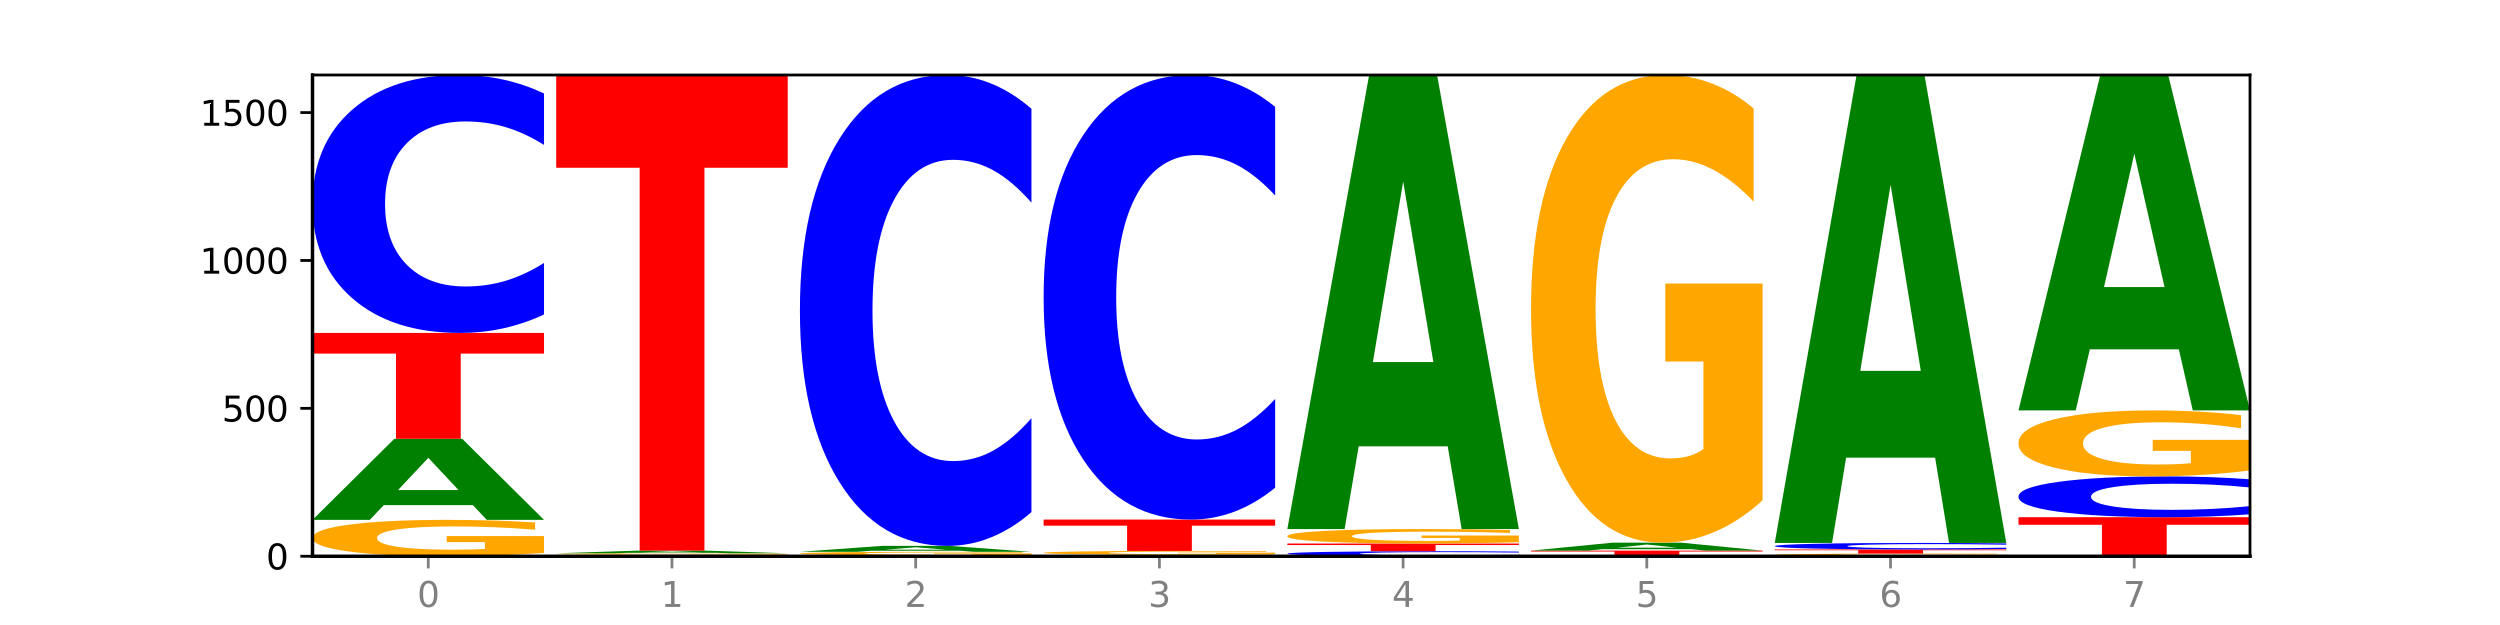 <?xml version="1.0" encoding="utf-8" standalone="no"?>
<!DOCTYPE svg PUBLIC "-//W3C//DTD SVG 1.1//EN"
  "http://www.w3.org/Graphics/SVG/1.1/DTD/svg11.dtd">
<svg xmlns:xlink="http://www.w3.org/1999/xlink" width="720pt" height="180pt" viewBox="0 0 720 180" xmlns="http://www.w3.org/2000/svg" version="1.1">
 <defs>
  <style type="text/css">*{stroke-linejoin: round; stroke-linecap: butt}</style>
 </defs>
 <g id="figure_1">
  <g id="patch_1">
   <path d="M 0 180 
L 720 180 
L 720 0 
L 0 0 
z
" style="fill: #ffffff"/>
  </g>
  <g id="axes_1">
   <g id="patch_2">
    <path d="M 90 160.2 
L 648 160.2 
L 648 21.6 
L 90 21.6 
z
" style="fill: #ffffff"/>
   </g>
   <g id="line2d_1">
    <path d="M 90 160.2 
L 648 160.2 
" clip-path="url(#p942aa43a76)" style="fill: none; stroke: #000000; stroke-width: 0.5; stroke-linecap: square"/>
   </g>
   <g id="patch_3">
    <path d="M 156.679 159.252 
Q 149.955 159.726 142.722 159.964 
Q 135.489 160.2 127.778 160.2 
Q 110.353 160.2 100.177 158.789 
Q 90 157.378 90 154.964 
Q 90 152.523 100.356 151.122 
Q 110.727 149.722 128.764 149.722 
Q 135.713 149.722 142.079 149.912 
Q 148.46 150.101 154.109 150.473 
L 154.109 152.562 
Q 148.281 152.083 142.513 151.847 
Q 136.744 151.609 130.946 151.609 
Q 120.216 151.609 114.403 152.479 
Q 108.59 153.347 108.59 154.964 
Q 108.59 156.566 114.194 157.44 
Q 119.798 158.313 130.109 158.313 
Q 132.919 158.313 135.325 158.263 
Q 137.731 158.211 139.643 158.103 
L 139.643 156.142 
L 128.66 156.142 
L 128.66 154.395 
L 156.679 154.395 
L 156.679 159.252 
z
" clip-path="url(#p942aa43a76)" style="fill: #ffa600"/>
   </g>
   <g id="patch_4">
    <path d="M 136.189 145.47 
L 110.545 145.47 
L 106.496 149.722 
L 90 149.722 
L 113.558 126.381 
L 133.121 126.381 
L 156.679 149.722 
L 140.197 149.722 
L 136.189 145.47 
z
M 114.635 141.138 
L 132.058 141.138 
L 123.36 131.853 
L 114.635 141.138 
z
" clip-path="url(#p942aa43a76)" style="fill: #008000"/>
   </g>
   <g id="patch_5">
    <path d="M 90 95.883 
L 156.679 95.883 
L 156.679 101.831 
L 132.69 101.831 
L 132.69 126.381 
L 114.036 126.381 
L 114.036 101.831 
L 90 101.831 
L 90 95.883 
z
" clip-path="url(#p942aa43a76)" style="fill: #ff0000"/>
   </g>
   <g id="patch_6">
    <path d="M 156.679 90.559 
Q 151.102 93.198 145.07 94.533 
Q 139.039 95.883 132.47 95.883 
Q 112.882 95.883 101.441 85.879 
Q 90 75.874 90 58.765 
Q 90 41.594 101.441 31.605 
Q 112.882 21.6 132.47 21.6 
Q 139.039 21.6 145.07 22.95 
Q 151.102 24.285 156.679 26.925 
L 156.679 41.732 
Q 151.051 38.234 145.591 36.607 
Q 140.131 34.981 134.1 34.981 
Q 123.281 34.981 117.082 41.318 
Q 110.899 47.64 110.899 58.765 
Q 110.899 69.844 117.082 76.181 
Q 123.281 82.503 134.1 82.503 
Q 140.131 82.503 145.591 80.876 
Q 151.051 79.235 156.679 75.736 
L 156.679 90.559 
z
" clip-path="url(#p942aa43a76)" style="fill: #0000ff"/>
   </g>
   <g id="patch_7">
    <path d="M 226.868 160.169 
Q 221.29 160.185 215.259 160.192 
Q 209.228 160.2 202.659 160.2 
Q 183.07 160.2 171.629 160.143 
Q 160.189 160.085 160.189 159.987 
Q 160.189 159.889 171.629 159.831 
Q 183.07 159.774 202.659 159.774 
Q 209.228 159.774 215.259 159.782 
Q 221.29 159.789 226.868 159.805 
L 226.868 159.889 
Q 221.24 159.869 215.78 159.86 
Q 210.32 159.851 204.289 159.851 
Q 193.47 159.851 187.27 159.887 
Q 181.088 159.923 181.088 159.987 
Q 181.088 160.051 187.27 160.087 
Q 193.47 160.123 204.289 160.123 
Q 210.32 160.123 215.78 160.114 
Q 221.24 160.105 226.868 160.084 
L 226.868 160.169 
z
" clip-path="url(#p942aa43a76)" style="fill: #0000ff"/>
   </g>
   <g id="patch_8">
    <path d="M 226.868 159.736 
Q 220.143 159.755 212.91 159.764 
Q 205.678 159.774 197.967 159.774 
Q 180.542 159.774 170.365 159.717 
Q 160.189 159.659 160.189 159.561 
Q 160.189 159.462 170.545 159.405 
Q 180.916 159.348 198.953 159.348 
Q 205.902 159.348 212.268 159.356 
Q 218.649 159.364 224.298 159.379 
L 224.298 159.464 
Q 218.47 159.444 212.701 159.435 
Q 206.933 159.425 201.135 159.425 
Q 190.405 159.425 184.592 159.46 
Q 178.779 159.496 178.779 159.561 
Q 178.779 159.626 184.383 159.662 
Q 189.987 159.697 200.298 159.697 
Q 203.107 159.697 205.513 159.695 
Q 207.919 159.693 209.832 159.689 
L 209.832 159.609 
L 198.848 159.609 
L 198.848 159.538 
L 226.868 159.538 
L 226.868 159.736 
z
" clip-path="url(#p942aa43a76)" style="fill: #ffa600"/>
   </g>
   <g id="patch_9">
    <path d="M 206.377 159.208 
L 180.734 159.208 
L 176.685 159.348 
L 160.189 159.348 
L 183.747 158.581 
L 203.31 158.581 
L 226.868 159.348 
L 210.386 159.348 
L 206.377 159.208 
z
M 184.824 159.066 
L 202.247 159.066 
L 193.549 158.761 
L 184.824 159.066 
z
" clip-path="url(#p942aa43a76)" style="fill: #008000"/>
   </g>
   <g id="patch_10">
    <path d="M 160.189 21.6 
L 226.868 21.6 
L 226.868 48.315 
L 202.879 48.315 
L 202.879 158.581 
L 184.224 158.581 
L 184.224 48.315 
L 160.189 48.315 
L 160.189 21.6 
z
" clip-path="url(#p942aa43a76)" style="fill: #ff0000"/>
   </g>
   <g id="patch_11">
    <path d="M 230.377 159.944 
L 297.057 159.944 
L 297.057 159.994 
L 273.068 159.994 
L 273.068 160.2 
L 254.413 160.2 
L 254.413 159.994 
L 230.377 159.994 
L 230.377 159.944 
z
" clip-path="url(#p942aa43a76)" style="fill: #ff0000"/>
   </g>
   <g id="patch_12">
    <path d="M 297.057 159.852 
Q 290.332 159.898 283.099 159.921 
Q 275.866 159.944 268.155 159.944 
Q 250.731 159.944 240.554 159.807 
Q 230.377 159.669 230.377 159.434 
Q 230.377 159.195 240.733 159.059 
Q 251.104 158.922 269.142 158.922 
Q 276.09 158.922 282.457 158.941 
Q 288.838 158.959 294.486 158.995 
L 294.486 159.199 
Q 288.658 159.153 282.89 159.13 
Q 277.122 159.106 271.323 159.106 
Q 260.594 159.106 254.781 159.191 
Q 248.967 159.276 248.967 159.434 
Q 248.967 159.59 254.571 159.675 
Q 260.175 159.76 270.487 159.76 
Q 273.296 159.76 275.702 159.755 
Q 278.108 159.75 280.021 159.74 
L 280.021 159.549 
L 269.037 159.549 
L 269.037 159.378 
L 297.057 159.378 
L 297.057 159.852 
z
" clip-path="url(#p942aa43a76)" style="fill: #ffa600"/>
   </g>
   <g id="patch_13">
    <path d="M 276.566 158.612 
L 250.922 158.612 
L 246.873 158.922 
L 230.377 158.922 
L 253.935 157.218 
L 273.499 157.218 
L 297.057 158.922 
L 280.574 158.922 
L 276.566 158.612 
z
M 255.012 158.296 
L 272.435 158.296 
L 263.737 157.618 
L 255.012 158.296 
z
" clip-path="url(#p942aa43a76)" style="fill: #008000"/>
   </g>
   <g id="patch_14">
    <path d="M 297.057 147.497 
Q 291.479 152.316 285.448 154.753 
Q 279.417 157.218 272.848 157.218 
Q 253.259 157.218 241.818 138.953 
Q 230.377 120.687 230.377 89.451 
Q 230.377 58.103 241.818 39.865 
Q 253.259 21.6 272.848 21.6 
Q 279.417 21.6 285.448 24.065 
Q 291.479 26.503 297.057 31.321 
L 297.057 58.355 
Q 291.429 51.968 285.969 48.998 
Q 280.509 46.029 274.477 46.029 
Q 263.658 46.029 257.459 57.599 
Q 251.277 69.141 251.277 89.451 
Q 251.277 109.678 257.459 121.248 
Q 263.658 132.79 274.477 132.79 
Q 280.509 132.79 285.969 129.82 
Q 291.429 126.823 297.057 120.435 
L 297.057 147.497 
z
" clip-path="url(#p942aa43a76)" style="fill: #0000ff"/>
   </g>
   <g id="patch_15">
    <path d="M 346.755 160.122 
L 321.111 160.122 
L 317.062 160.2 
L 300.566 160.2 
L 324.124 159.774 
L 343.687 159.774 
L 367.245 160.2 
L 350.763 160.2 
L 346.755 160.122 
z
M 325.201 160.043 
L 342.624 160.043 
L 333.926 159.874 
L 325.201 160.043 
z
" clip-path="url(#p942aa43a76)" style="fill: #008000"/>
   </g>
   <g id="patch_16">
    <path d="M 367.245 159.674 
Q 360.521 159.724 353.288 159.749 
Q 346.055 159.774 338.344 159.774 
Q 320.919 159.774 310.743 159.625 
Q 300.566 159.476 300.566 159.221 
Q 300.566 158.963 310.922 158.815 
Q 321.293 158.667 339.33 158.667 
Q 346.279 158.667 352.645 158.687 
Q 359.026 158.707 364.675 158.746 
L 364.675 158.967 
Q 358.847 158.916 353.079 158.891 
Q 347.31 158.866 341.512 158.866 
Q 330.782 158.866 324.969 158.958 
Q 319.156 159.05 319.156 159.221 
Q 319.156 159.39 324.76 159.482 
Q 330.364 159.575 340.675 159.575 
Q 343.485 159.575 345.891 159.569 
Q 348.297 159.564 350.209 159.552 
L 350.209 159.345 
L 339.226 159.345 
L 339.226 159.161 
L 367.245 159.161 
L 367.245 159.674 
z
" clip-path="url(#p942aa43a76)" style="fill: #ffa600"/>
   </g>
   <g id="patch_17">
    <path d="M 300.566 149.637 
L 367.245 149.637 
L 367.245 151.398 
L 343.256 151.398 
L 343.256 158.667 
L 324.602 158.667 
L 324.602 151.398 
L 300.566 151.398 
L 300.566 149.637 
z
" clip-path="url(#p942aa43a76)" style="fill: #ff0000"/>
   </g>
   <g id="patch_18">
    <path d="M 367.245 140.459 
Q 361.668 145.008 355.636 147.309 
Q 349.605 149.637 343.036 149.637 
Q 323.448 149.637 312.007 132.392 
Q 300.566 115.148 300.566 85.658 
Q 300.566 56.062 312.007 38.844 
Q 323.448 21.6 343.036 21.6 
Q 349.605 21.6 355.636 23.927 
Q 361.668 26.228 367.245 30.778 
L 367.245 56.3 
Q 361.617 50.27 356.157 47.467 
Q 350.697 44.663 344.666 44.663 
Q 333.847 44.663 327.648 55.586 
Q 321.465 66.483 321.465 85.658 
Q 321.465 104.754 327.648 115.677 
Q 333.847 126.574 344.666 126.574 
Q 350.697 126.574 356.157 123.77 
Q 361.617 120.94 367.245 114.91 
L 367.245 140.459 
z
" clip-path="url(#p942aa43a76)" style="fill: #0000ff"/>
   </g>
   <g id="patch_19">
    <path d="M 437.434 160.096 
Q 431.856 160.148 425.825 160.174 
Q 419.794 160.2 413.225 160.2 
Q 393.636 160.2 382.196 160.005 
Q 370.755 159.81 370.755 159.476 
Q 370.755 159.142 382.196 158.947 
Q 393.636 158.752 413.225 158.752 
Q 419.794 158.752 425.825 158.778 
Q 431.856 158.804 437.434 158.856 
L 437.434 159.144 
Q 431.806 159.076 426.346 159.044 
Q 420.886 159.013 414.855 159.013 
Q 404.036 159.013 397.836 159.136 
Q 391.654 159.259 391.654 159.476 
Q 391.654 159.692 397.836 159.816 
Q 404.036 159.939 414.855 159.939 
Q 420.886 159.939 426.346 159.907 
Q 431.806 159.875 437.434 159.807 
L 437.434 160.096 
z
" clip-path="url(#p942aa43a76)" style="fill: #0000ff"/>
   </g>
   <g id="patch_20">
    <path d="M 370.755 156.537 
L 437.434 156.537 
L 437.434 156.969 
L 413.445 156.969 
L 413.445 158.752 
L 394.79 158.752 
L 394.79 156.969 
L 370.755 156.969 
L 370.755 156.537 
z
" clip-path="url(#p942aa43a76)" style="fill: #ff0000"/>
   </g>
   <g id="patch_21">
    <path d="M 437.434 156.159 
Q 430.709 156.348 423.476 156.443 
Q 416.244 156.537 408.533 156.537 
Q 391.108 156.537 380.931 155.975 
Q 370.755 155.413 370.755 154.451 
Q 370.755 153.479 381.111 152.921 
Q 391.482 152.363 409.519 152.363 
Q 416.468 152.363 422.834 152.439 
Q 429.215 152.514 434.864 152.662 
L 434.864 153.494 
Q 429.036 153.303 423.267 153.209 
Q 417.499 153.115 411.701 153.115 
Q 400.971 153.115 395.158 153.461 
Q 389.345 153.807 389.345 154.451 
Q 389.345 155.089 394.949 155.438 
Q 400.553 155.785 410.864 155.785 
Q 413.673 155.785 416.079 155.765 
Q 418.485 155.745 420.398 155.701 
L 420.398 154.92 
L 409.414 154.92 
L 409.414 154.224 
L 437.434 154.224 
L 437.434 156.159 
z
" clip-path="url(#p942aa43a76)" style="fill: #ffa600"/>
   </g>
   <g id="patch_22">
    <path d="M 416.943 128.542 
L 391.3 128.542 
L 387.251 152.363 
L 370.755 152.363 
L 394.313 21.6 
L 413.876 21.6 
L 437.434 152.363 
L 420.952 152.363 
L 416.943 128.542 
z
M 395.39 104.273 
L 412.813 104.273 
L 404.115 52.259 
L 395.39 104.273 
z
" clip-path="url(#p942aa43a76)" style="fill: #008000"/>
   </g>
   <g id="patch_23">
    <path d="M 507.623 160.182 
Q 502.045 160.191 496.014 160.195 
Q 489.983 160.2 483.414 160.2 
Q 463.825 160.2 452.384 160.166 
Q 440.943 160.131 440.943 160.072 
Q 440.943 160.013 452.384 159.979 
Q 463.825 159.944 483.414 159.944 
Q 489.983 159.944 496.014 159.949 
Q 502.045 159.954 507.623 159.963 
L 507.623 160.014 
Q 501.995 160.002 496.535 159.996 
Q 491.075 159.99 485.043 159.99 
Q 474.224 159.99 468.025 160.012 
Q 461.843 160.034 461.843 160.072 
Q 461.843 160.11 468.025 160.132 
Q 474.224 160.154 485.043 160.154 
Q 491.075 160.154 496.535 160.148 
Q 501.995 160.143 507.623 160.131 
L 507.623 160.182 
z
" clip-path="url(#p942aa43a76)" style="fill: #0000ff"/>
   </g>
   <g id="patch_24">
    <path d="M 440.943 158.581 
L 507.623 158.581 
L 507.623 158.847 
L 483.634 158.847 
L 483.634 159.944 
L 464.979 159.944 
L 464.979 158.847 
L 440.943 158.847 
L 440.943 158.581 
z
" clip-path="url(#p942aa43a76)" style="fill: #ff0000"/>
   </g>
   <g id="patch_25">
    <path d="M 487.132 158.162 
L 461.488 158.162 
L 457.439 158.581 
L 440.943 158.581 
L 464.501 156.281 
L 484.065 156.281 
L 507.623 158.581 
L 491.14 158.581 
L 487.132 158.162 
z
M 465.578 157.736 
L 483.001 157.736 
L 474.303 156.821 
L 465.578 157.736 
z
" clip-path="url(#p942aa43a76)" style="fill: #008000"/>
   </g>
   <g id="patch_26">
    <path d="M 507.623 144.096 
Q 500.898 150.189 493.665 153.249 
Q 486.432 156.281 478.721 156.281 
Q 461.297 156.281 451.12 138.142 
Q 440.943 120.003 440.943 88.982 
Q 440.943 57.6 451.299 39.6 
Q 461.67 21.6 479.708 21.6 
Q 486.656 21.6 493.023 24.048 
Q 499.404 26.469 505.052 31.254 
L 505.052 58.101 
Q 499.224 51.953 493.456 48.92 
Q 487.688 45.86 481.889 45.86 
Q 471.16 45.86 465.347 57.044 
Q 459.533 68.2 459.533 88.982 
Q 459.533 109.57 465.137 120.81 
Q 470.741 132.021 481.053 132.021 
Q 483.862 132.021 486.268 131.382 
Q 488.674 130.714 490.587 129.323 
L 490.587 104.117 
L 479.603 104.117 
L 479.603 81.666 
L 507.623 81.666 
L 507.623 144.096 
z
" clip-path="url(#p942aa43a76)" style="fill: #ffa600"/>
   </g>
   <g id="patch_27">
    <path d="M 577.811 160.131 
Q 571.087 160.165 563.854 160.183 
Q 556.621 160.2 548.91 160.2 
Q 531.486 160.2 521.309 160.097 
Q 511.132 159.993 511.132 159.817 
Q 511.132 159.638 521.488 159.536 
Q 531.859 159.433 549.896 159.433 
Q 556.845 159.433 563.211 159.447 
Q 569.592 159.461 575.241 159.488 
L 575.241 159.641 
Q 569.413 159.606 563.645 159.589 
Q 557.876 159.571 552.078 159.571 
Q 541.348 159.571 535.535 159.635 
Q 529.722 159.699 529.722 159.817 
Q 529.722 159.934 535.326 159.998 
Q 540.93 160.062 551.241 160.062 
Q 554.051 160.062 556.457 160.058 
Q 558.863 160.054 560.775 160.047 
L 560.775 159.903 
L 549.792 159.903 
L 549.792 159.775 
L 577.811 159.775 
L 577.811 160.131 
z
" clip-path="url(#p942aa43a76)" style="fill: #ffa600"/>
   </g>
   <g id="patch_28">
    <path d="M 511.132 158.241 
L 577.811 158.241 
L 577.811 158.473 
L 553.822 158.473 
L 553.822 159.433 
L 535.168 159.433 
L 535.168 158.473 
L 511.132 158.473 
L 511.132 158.241 
z
" clip-path="url(#p942aa43a76)" style="fill: #ff0000"/>
   </g>
   <g id="patch_29">
    <path d="M 577.811 158.106 
Q 572.234 158.173 566.203 158.207 
Q 560.171 158.241 553.603 158.241 
Q 534.014 158.241 522.573 157.988 
Q 511.132 157.736 511.132 157.304 
Q 511.132 156.871 522.573 156.619 
Q 534.014 156.367 553.603 156.367 
Q 560.171 156.367 566.203 156.401 
Q 572.234 156.434 577.811 156.501 
L 577.811 156.874 
Q 572.183 156.786 566.723 156.745 
Q 561.263 156.704 555.232 156.704 
Q 544.413 156.704 538.214 156.864 
Q 532.031 157.024 532.031 157.304 
Q 532.031 157.584 538.214 157.744 
Q 544.413 157.903 555.232 157.903 
Q 561.263 157.903 566.723 157.862 
Q 572.183 157.821 577.811 157.732 
L 577.811 158.106 
z
" clip-path="url(#p942aa43a76)" style="fill: #0000ff"/>
   </g>
   <g id="patch_30">
    <path d="M 557.321 131.816 
L 531.677 131.816 
L 527.628 156.367 
L 511.132 156.367 
L 534.69 21.6 
L 554.253 21.6 
L 577.811 156.367 
L 561.329 156.367 
L 557.321 131.816 
z
M 535.767 106.804 
L 553.19 106.804 
L 544.492 53.198 
L 535.767 106.804 
z
" clip-path="url(#p942aa43a76)" style="fill: #008000"/>
   </g>
   <g id="patch_31">
    <path d="M 581.321 148.955 
L 648 148.955 
L 648 151.148 
L 624.011 151.148 
L 624.011 160.2 
L 605.356 160.2 
L 605.356 151.148 
L 581.321 151.148 
L 581.321 148.955 
z
" clip-path="url(#p942aa43a76)" style="fill: #ff0000"/>
   </g>
   <g id="patch_32">
    <path d="M 648 148.113 
Q 642.422 148.53 636.391 148.742 
Q 630.36 148.955 623.791 148.955 
Q 604.202 148.955 592.762 147.372 
Q 581.321 145.789 581.321 143.081 
Q 581.321 140.364 592.762 138.783 
Q 604.202 137.199 623.791 137.199 
Q 630.36 137.199 636.391 137.413 
Q 642.422 137.624 648 138.042 
L 648 140.385 
Q 642.372 139.832 636.912 139.574 
Q 631.452 139.317 625.421 139.317 
Q 614.602 139.317 608.402 140.32 
Q 602.22 141.32 602.22 143.081 
Q 602.22 144.834 608.402 145.837 
Q 614.602 146.838 625.421 146.838 
Q 631.452 146.838 636.912 146.58 
Q 642.372 146.32 648 145.767 
L 648 148.113 
z
" clip-path="url(#p942aa43a76)" style="fill: #0000ff"/>
   </g>
   <g id="patch_33">
    <path d="M 648 135.481 
Q 641.275 136.34 634.042 136.772 
Q 626.81 137.199 619.099 137.199 
Q 601.674 137.199 591.497 134.641 
Q 581.321 132.082 581.321 127.707 
Q 581.321 123.28 591.677 120.742 
Q 602.048 118.203 620.085 118.203 
Q 627.034 118.203 633.4 118.548 
Q 639.781 118.889 645.43 119.564 
L 645.43 123.351 
Q 639.602 122.484 633.833 122.056 
Q 628.065 121.624 622.267 121.624 
Q 611.537 121.624 605.724 123.202 
Q 599.911 124.776 599.911 127.707 
Q 599.911 130.611 605.515 132.196 
Q 611.119 133.778 621.43 133.778 
Q 624.239 133.778 626.645 133.687 
Q 629.051 133.593 630.964 133.397 
L 630.964 129.842 
L 619.98 129.842 
L 619.98 126.675 
L 648 126.675 
L 648 135.481 
z
" clip-path="url(#p942aa43a76)" style="fill: #ffa600"/>
   </g>
   <g id="patch_34">
    <path d="M 627.51 100.605 
L 601.866 100.605 
L 597.817 118.203 
L 581.321 118.203 
L 604.879 21.6 
L 624.442 21.6 
L 648 118.203 
L 631.518 118.203 
L 627.51 100.605 
z
M 605.956 82.675 
L 623.379 82.675 
L 614.681 44.25 
L 605.956 82.675 
z
" clip-path="url(#p942aa43a76)" style="fill: #008000"/>
   </g>
   <g id="matplotlib.axis_1">
    <g id="xtick_1">
     <g id="line2d_2">
      <defs>
       <path id="mb80792d870" d="M 0 0 
L 0 3.5 
" style="stroke: #808080; stroke-width: 0.8"/>
      </defs>
      <g>
       <use xlink:href="#mb80792d870" x="123.34" y="160.2" style="fill: #808080; stroke: #808080; stroke-width: 0.8"/>
      </g>
     </g>
     <g id="text_1">
      <!-- 0 -->
      <g style="fill: #808080" transform="translate(120.158 174.798) scale(0.1 -0.1)">
       <defs>
        <path id="DejaVuSans-30" d="M 2034 4250 
Q 1547 4250 1301 3770 
Q 1056 3291 1056 2328 
Q 1056 1369 1301 889 
Q 1547 409 2034 409 
Q 2525 409 2770 889 
Q 3016 1369 3016 2328 
Q 3016 3291 2770 3770 
Q 2525 4250 2034 4250 
z
M 2034 4750 
Q 2819 4750 3233 4129 
Q 3647 3509 3647 2328 
Q 3647 1150 3233 529 
Q 2819 -91 2034 -91 
Q 1250 -91 836 529 
Q 422 1150 422 2328 
Q 422 3509 836 4129 
Q 1250 4750 2034 4750 
z
" transform="scale(0.016)"/>
       </defs>
       <use xlink:href="#DejaVuSans-30"/>
      </g>
     </g>
    </g>
    <g id="xtick_2">
     <g id="line2d_3">
      <g>
       <use xlink:href="#mb80792d870" x="193.528" y="160.2" style="fill: #808080; stroke: #808080; stroke-width: 0.8"/>
      </g>
     </g>
     <g id="text_2">
      <!-- 1 -->
      <g style="fill: #808080" transform="translate(190.347 174.798) scale(0.1 -0.1)">
       <defs>
        <path id="DejaVuSans-31" d="M 794 531 
L 1825 531 
L 1825 4091 
L 703 3866 
L 703 4441 
L 1819 4666 
L 2450 4666 
L 2450 531 
L 3481 531 
L 3481 0 
L 794 0 
L 794 531 
z
" transform="scale(0.016)"/>
       </defs>
       <use xlink:href="#DejaVuSans-31"/>
      </g>
     </g>
    </g>
    <g id="xtick_3">
     <g id="line2d_4">
      <g>
       <use xlink:href="#mb80792d870" x="263.717" y="160.2" style="fill: #808080; stroke: #808080; stroke-width: 0.8"/>
      </g>
     </g>
     <g id="text_3">
      <!-- 2 -->
      <g style="fill: #808080" transform="translate(260.536 174.798) scale(0.1 -0.1)">
       <defs>
        <path id="DejaVuSans-32" d="M 1228 531 
L 3431 531 
L 3431 0 
L 469 0 
L 469 531 
Q 828 903 1448 1529 
Q 2069 2156 2228 2338 
Q 2531 2678 2651 2914 
Q 2772 3150 2772 3378 
Q 2772 3750 2511 3984 
Q 2250 4219 1831 4219 
Q 1534 4219 1204 4116 
Q 875 4013 500 3803 
L 500 4441 
Q 881 4594 1212 4672 
Q 1544 4750 1819 4750 
Q 2544 4750 2975 4387 
Q 3406 4025 3406 3419 
Q 3406 3131 3298 2873 
Q 3191 2616 2906 2266 
Q 2828 2175 2409 1742 
Q 1991 1309 1228 531 
z
" transform="scale(0.016)"/>
       </defs>
       <use xlink:href="#DejaVuSans-32"/>
      </g>
     </g>
    </g>
    <g id="xtick_4">
     <g id="line2d_5">
      <g>
       <use xlink:href="#mb80792d870" x="333.906" y="160.2" style="fill: #808080; stroke: #808080; stroke-width: 0.8"/>
      </g>
     </g>
     <g id="text_4">
      <!-- 3 -->
      <g style="fill: #808080" transform="translate(330.724 174.798) scale(0.1 -0.1)">
       <defs>
        <path id="DejaVuSans-33" d="M 2597 2516 
Q 3050 2419 3304 2112 
Q 3559 1806 3559 1356 
Q 3559 666 3084 287 
Q 2609 -91 1734 -91 
Q 1441 -91 1130 -33 
Q 819 25 488 141 
L 488 750 
Q 750 597 1062 519 
Q 1375 441 1716 441 
Q 2309 441 2620 675 
Q 2931 909 2931 1356 
Q 2931 1769 2642 2001 
Q 2353 2234 1838 2234 
L 1294 2234 
L 1294 2753 
L 1863 2753 
Q 2328 2753 2575 2939 
Q 2822 3125 2822 3475 
Q 2822 3834 2567 4026 
Q 2313 4219 1838 4219 
Q 1578 4219 1281 4162 
Q 984 4106 628 3988 
L 628 4550 
Q 988 4650 1302 4700 
Q 1616 4750 1894 4750 
Q 2613 4750 3031 4423 
Q 3450 4097 3450 3541 
Q 3450 3153 3228 2886 
Q 3006 2619 2597 2516 
z
" transform="scale(0.016)"/>
       </defs>
       <use xlink:href="#DejaVuSans-33"/>
      </g>
     </g>
    </g>
    <g id="xtick_5">
     <g id="line2d_6">
      <g>
       <use xlink:href="#mb80792d870" x="404.094" y="160.2" style="fill: #808080; stroke: #808080; stroke-width: 0.8"/>
      </g>
     </g>
     <g id="text_5">
      <!-- 4 -->
      <g style="fill: #808080" transform="translate(400.913 174.798) scale(0.1 -0.1)">
       <defs>
        <path id="DejaVuSans-34" d="M 2419 4116 
L 825 1625 
L 2419 1625 
L 2419 4116 
z
M 2253 4666 
L 3047 4666 
L 3047 1625 
L 3713 1625 
L 3713 1100 
L 3047 1100 
L 3047 0 
L 2419 0 
L 2419 1100 
L 313 1100 
L 313 1709 
L 2253 4666 
z
" transform="scale(0.016)"/>
       </defs>
       <use xlink:href="#DejaVuSans-34"/>
      </g>
     </g>
    </g>
    <g id="xtick_6">
     <g id="line2d_7">
      <g>
       <use xlink:href="#mb80792d870" x="474.283" y="160.2" style="fill: #808080; stroke: #808080; stroke-width: 0.8"/>
      </g>
     </g>
     <g id="text_6">
      <!-- 5 -->
      <g style="fill: #808080" transform="translate(471.102 174.798) scale(0.1 -0.1)">
       <defs>
        <path id="DejaVuSans-35" d="M 691 4666 
L 3169 4666 
L 3169 4134 
L 1269 4134 
L 1269 2991 
Q 1406 3038 1543 3061 
Q 1681 3084 1819 3084 
Q 2600 3084 3056 2656 
Q 3513 2228 3513 1497 
Q 3513 744 3044 326 
Q 2575 -91 1722 -91 
Q 1428 -91 1123 -41 
Q 819 9 494 109 
L 494 744 
Q 775 591 1075 516 
Q 1375 441 1709 441 
Q 2250 441 2565 725 
Q 2881 1009 2881 1497 
Q 2881 1984 2565 2268 
Q 2250 2553 1709 2553 
Q 1456 2553 1204 2497 
Q 953 2441 691 2322 
L 691 4666 
z
" transform="scale(0.016)"/>
       </defs>
       <use xlink:href="#DejaVuSans-35"/>
      </g>
     </g>
    </g>
    <g id="xtick_7">
     <g id="line2d_8">
      <g>
       <use xlink:href="#mb80792d870" x="544.472" y="160.2" style="fill: #808080; stroke: #808080; stroke-width: 0.8"/>
      </g>
     </g>
     <g id="text_7">
      <!-- 6 -->
      <g style="fill: #808080" transform="translate(541.29 174.798) scale(0.1 -0.1)">
       <defs>
        <path id="DejaVuSans-36" d="M 2113 2584 
Q 1688 2584 1439 2293 
Q 1191 2003 1191 1497 
Q 1191 994 1439 701 
Q 1688 409 2113 409 
Q 2538 409 2786 701 
Q 3034 994 3034 1497 
Q 3034 2003 2786 2293 
Q 2538 2584 2113 2584 
z
M 3366 4563 
L 3366 3988 
Q 3128 4100 2886 4159 
Q 2644 4219 2406 4219 
Q 1781 4219 1451 3797 
Q 1122 3375 1075 2522 
Q 1259 2794 1537 2939 
Q 1816 3084 2150 3084 
Q 2853 3084 3261 2657 
Q 3669 2231 3669 1497 
Q 3669 778 3244 343 
Q 2819 -91 2113 -91 
Q 1303 -91 875 529 
Q 447 1150 447 2328 
Q 447 3434 972 4092 
Q 1497 4750 2381 4750 
Q 2619 4750 2861 4703 
Q 3103 4656 3366 4563 
z
" transform="scale(0.016)"/>
       </defs>
       <use xlink:href="#DejaVuSans-36"/>
      </g>
     </g>
    </g>
    <g id="xtick_8">
     <g id="line2d_9">
      <g>
       <use xlink:href="#mb80792d870" x="614.66" y="160.2" style="fill: #808080; stroke: #808080; stroke-width: 0.8"/>
      </g>
     </g>
     <g id="text_8">
      <!-- 7 -->
      <g style="fill: #808080" transform="translate(611.479 174.798) scale(0.1 -0.1)">
       <defs>
        <path id="DejaVuSans-37" d="M 525 4666 
L 3525 4666 
L 3525 4397 
L 1831 0 
L 1172 0 
L 2766 4134 
L 525 4134 
L 525 4666 
z
" transform="scale(0.016)"/>
       </defs>
       <use xlink:href="#DejaVuSans-37"/>
      </g>
     </g>
    </g>
   </g>
   <g id="matplotlib.axis_2">
    <g id="ytick_1">
     <g id="line2d_10">
      <defs>
       <path id="m38196d7b9a" d="M 0 0 
L -3.5 0 
" style="stroke: #000000; stroke-width: 0.8"/>
      </defs>
      <g>
       <use xlink:href="#m38196d7b9a" x="90" y="160.2" style="stroke: #000000; stroke-width: 0.8"/>
      </g>
     </g>
     <g id="text_9">
      <!-- 0 -->
      <g transform="translate(76.638 163.999) scale(0.1 -0.1)">
       <use xlink:href="#DejaVuSans-30"/>
      </g>
     </g>
    </g>
    <g id="ytick_2">
     <g id="line2d_11">
      <g>
       <use xlink:href="#m38196d7b9a" x="90" y="117.606" style="stroke: #000000; stroke-width: 0.8"/>
      </g>
     </g>
     <g id="text_10">
      <!-- 500 -->
      <g transform="translate(63.913 121.405) scale(0.1 -0.1)">
       <use xlink:href="#DejaVuSans-35"/>
       <use xlink:href="#DejaVuSans-30" x="63.623"/>
       <use xlink:href="#DejaVuSans-30" x="127.246"/>
      </g>
     </g>
    </g>
    <g id="ytick_3">
     <g id="line2d_12">
      <g>
       <use xlink:href="#m38196d7b9a" x="90" y="75.013" style="stroke: #000000; stroke-width: 0.8"/>
      </g>
     </g>
     <g id="text_11">
      <!-- 1000 -->
      <g transform="translate(57.55 78.812) scale(0.1 -0.1)">
       <use xlink:href="#DejaVuSans-31"/>
       <use xlink:href="#DejaVuSans-30" x="63.623"/>
       <use xlink:href="#DejaVuSans-30" x="127.246"/>
       <use xlink:href="#DejaVuSans-30" x="190.869"/>
      </g>
     </g>
    </g>
    <g id="ytick_4">
     <g id="line2d_13">
      <g>
       <use xlink:href="#m38196d7b9a" x="90" y="32.419" style="stroke: #000000; stroke-width: 0.8"/>
      </g>
     </g>
     <g id="text_12">
      <!-- 1500 -->
      <g transform="translate(57.55 36.218) scale(0.1 -0.1)">
       <use xlink:href="#DejaVuSans-31"/>
       <use xlink:href="#DejaVuSans-35" x="63.623"/>
       <use xlink:href="#DejaVuSans-30" x="127.246"/>
       <use xlink:href="#DejaVuSans-30" x="190.869"/>
      </g>
     </g>
    </g>
   </g>
   <g id="patch_35">
    <path d="M 90 160.2 
L 90 21.6 
" style="fill: none; stroke: #000000; stroke-linejoin: miter; stroke-linecap: square"/>
   </g>
   <g id="patch_36">
    <path d="M 648 160.2 
L 648 21.6 
" style="fill: none; stroke: #000000; stroke-width: 0.8; stroke-linejoin: miter; stroke-linecap: square"/>
   </g>
   <g id="patch_37">
    <path d="M 90 160.2 
L 648 160.2 
" style="fill: none; stroke: #000000; stroke-linejoin: miter; stroke-linecap: square"/>
   </g>
   <g id="patch_38">
    <path d="M 90 21.6 
L 648 21.6 
" style="fill: none; stroke: #000000; stroke-width: 0.8; stroke-linejoin: miter; stroke-linecap: square"/>
   </g>
  </g>
 </g>
 <defs>
  <clipPath id="p942aa43a76">
   <rect x="90" y="21.6" width="558" height="138.6"/>
  </clipPath>
 </defs>
</svg>

